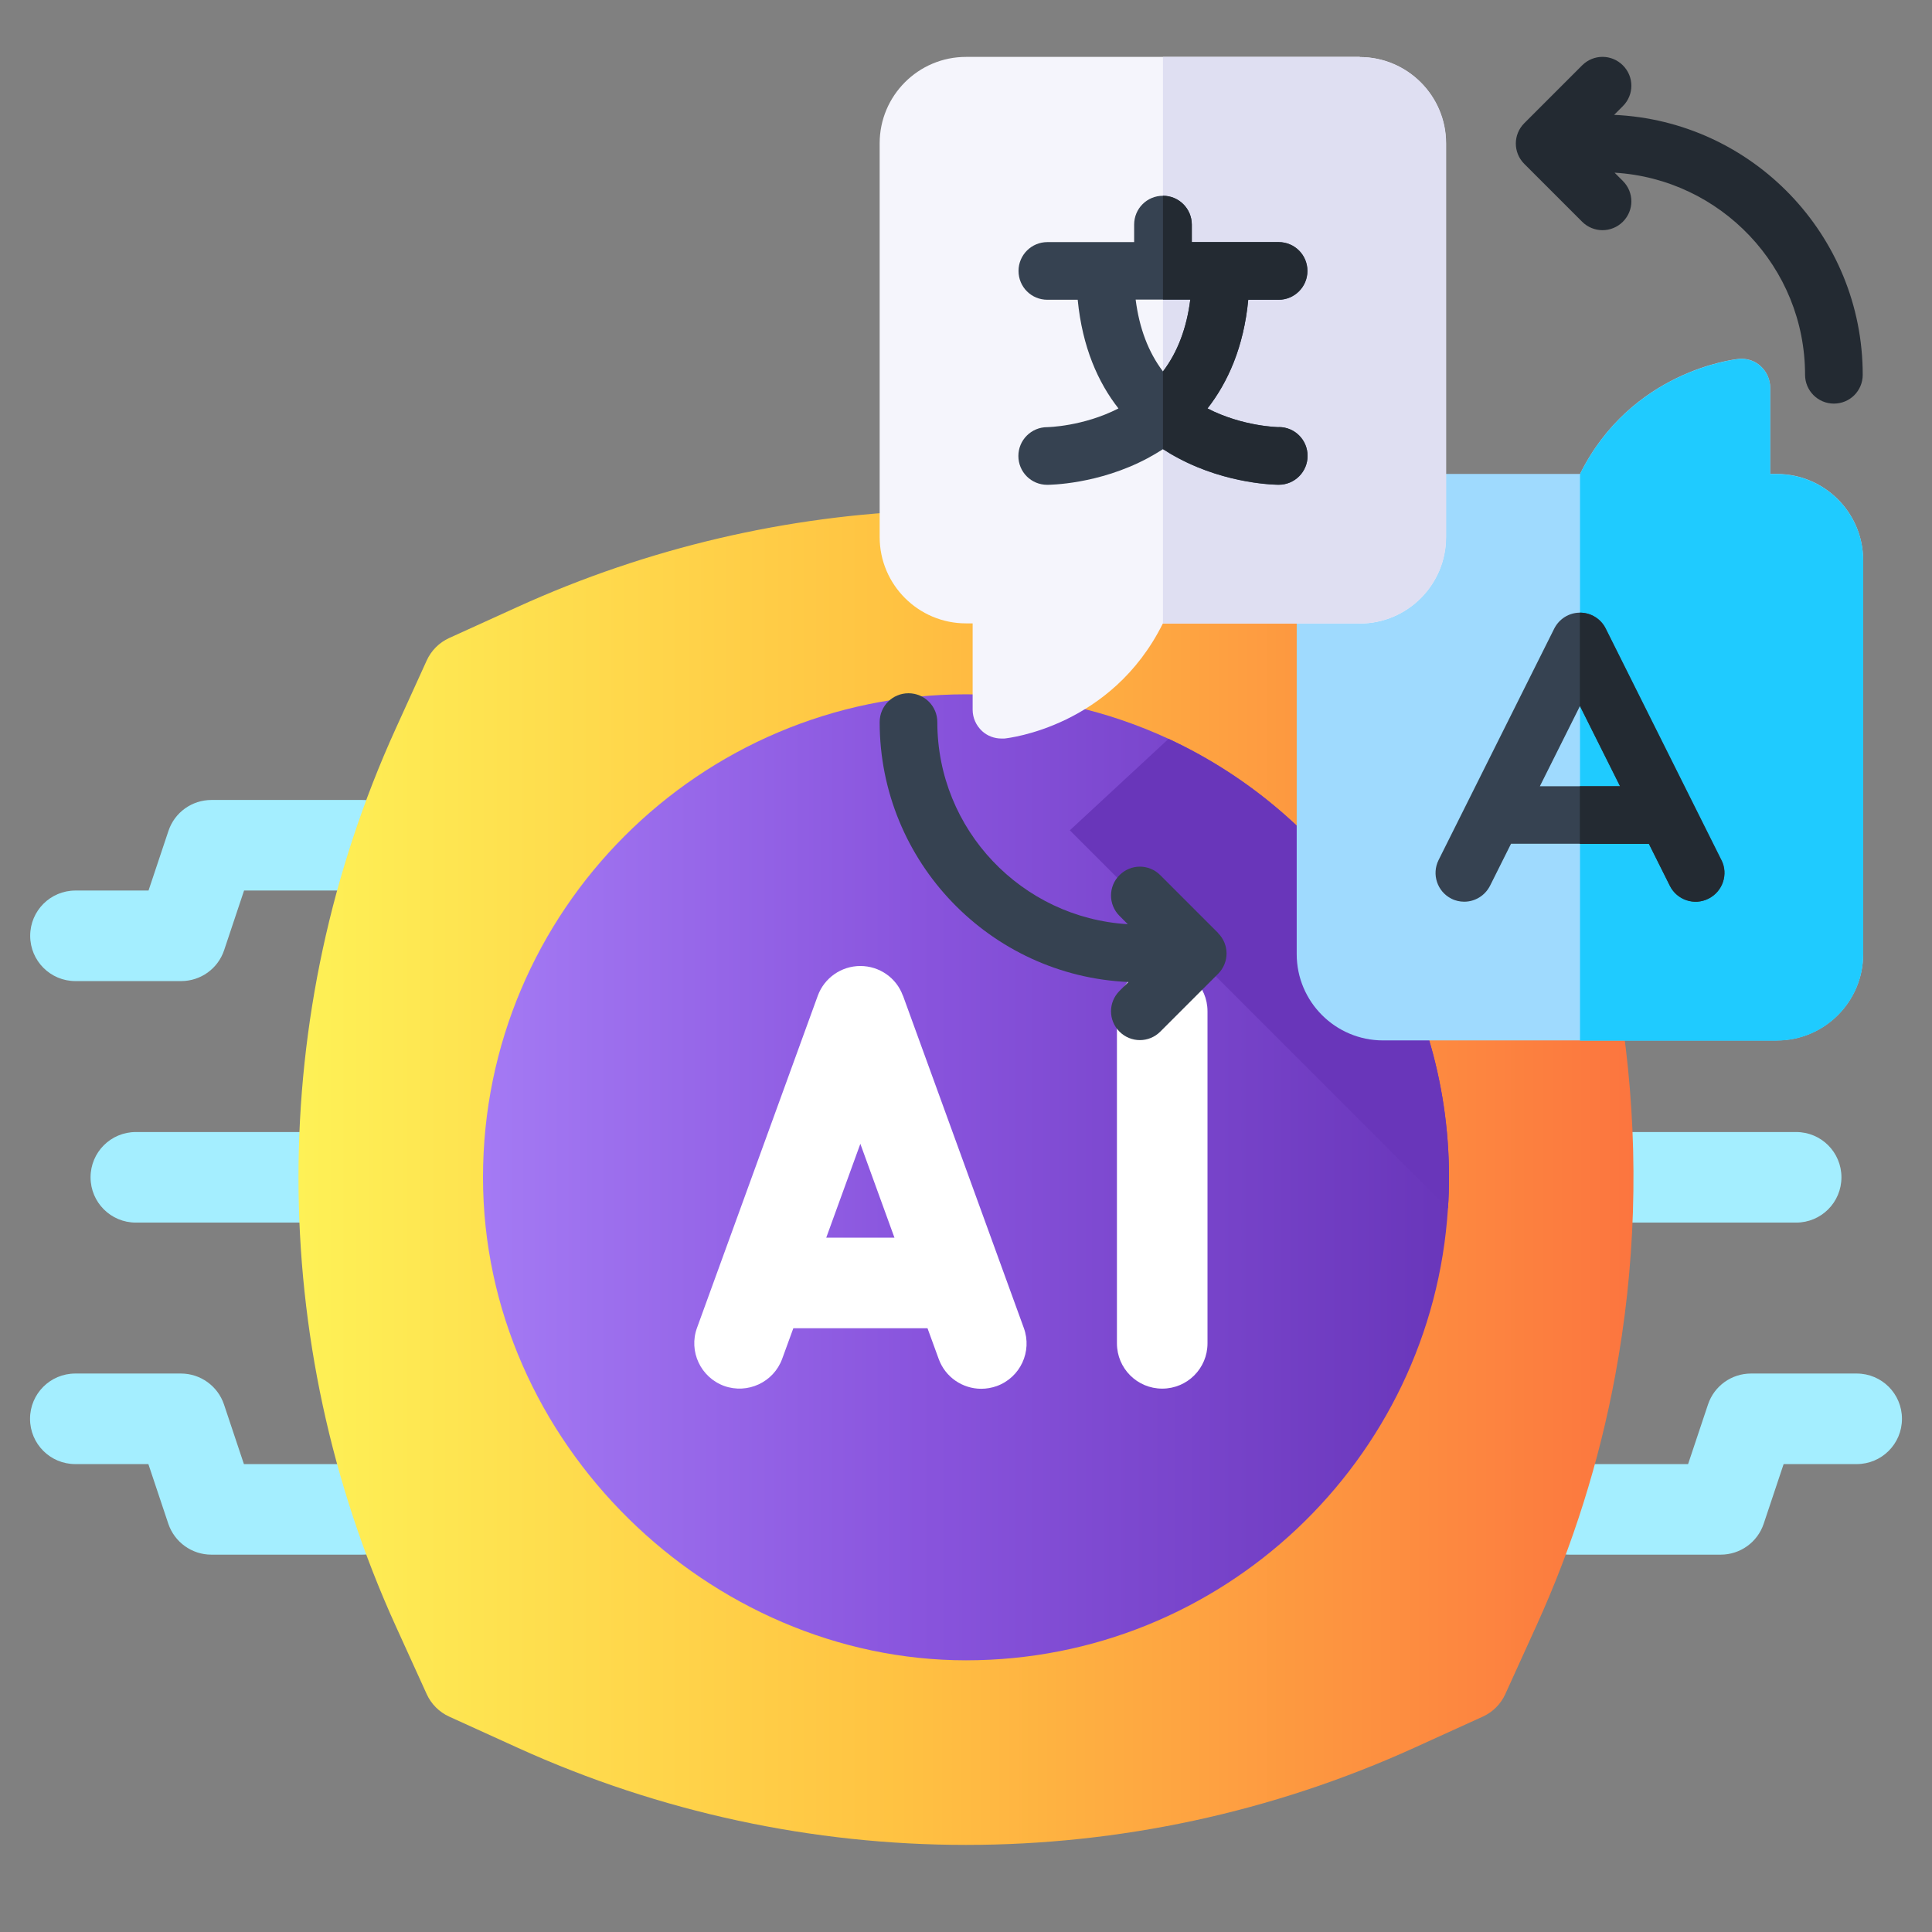 <?xml version="1.0" encoding="UTF-8"?>
<svg id="Vrstva_1" xmlns="http://www.w3.org/2000/svg" width="128" height="128" xmlns:xlink="http://www.w3.org/1999/xlink" version="1.1" viewBox="0 0 128 128">
  <rect x="0" y="0" width="128" height="128" fill="#808080" stroke="none"/>
  <!-- Generator: Adobe Illustrator 29.0.0, SVG Export Plug-In . SVG Version: 2.1.0 Build 186)  -->
  <defs>
    <style>
      .st0 {
        fill: #364251;
      }

      .st1 {
        fill: #9fdafe;
      }

      .st2 {
        fill: #dfdff2;
      }

      .st3 {
        fill: #a4eeff;
      }

      .st4 {
        fill: #f5f5fc;
      }

      .st5 {
        fill: url(#Nepojmenovaný_přechod);
      }

      .st6 {
        fill: #232a32;
      }

      .st7 {
        fill: #fff;
      }

      .st8 {
        fill: url(#Nepojmenovaný_přechod_2);
      }

      .st9 {
        fill: #6936ba;
      }

      .st10 {
        fill: #1fcbff;
      }
    </style>
    <linearGradient id="Nepojmenovaný_přechod" data-name="Nepojmenovaný přechod" x1="19.78" y1="52" x2="108.22" y2="52" gradientTransform="translate(0 130) scale(1 -1)" gradientUnits="userSpaceOnUse">
      <stop offset="0" stop-color="#fef156"/>
      <stop offset=".45" stop-color="#ffc242"/>
      <stop offset="1" stop-color="#fc753f"/>
    </linearGradient>
    <linearGradient id="Nepojmenovaný_přechod_2" data-name="Nepojmenovaný přechod 2" x1="32" y1="52" x2="96" y2="52" gradientTransform="translate(0 130) scale(1 -1)" gradientUnits="userSpaceOnUse">
      <stop offset="0" stop-color="#a47af4"/>
      <stop offset=".45" stop-color="#8954dd"/>
      <stop offset="1" stop-color="#6936ba"/>
    </linearGradient>
  </defs>
  <g id="Generate_Text">
    <g>
      <path class="st3" d="M12,65h-7c-1.66,0-3-1.34-3-3s1.34-3,3-3h4.84l1.32-3.95c.41-1.23,1.56-2.05,2.85-2.05h10c1.66,0,3,1.34,3,3s-1.34,3-3,3h-7.84l-1.32,3.95c-.41,1.23-1.56,2.05-2.85,2.05Z"/>
      <path class="st3" d="M24,103h-10c-1.29,0-2.44-.83-2.85-2.05l-1.32-3.95h-4.84c-1.66,0-3-1.34-3-3s1.34-3,3-3h7c1.29,0,2.44.83,2.85,2.05l1.32,3.95h7.84c1.66,0,3,1.34,3,3s-1.34,3-3,3Z"/>
      <path class="st3" d="M22,81h-13c-1.66,0-3-1.34-3-3s1.34-3,3-3h13c1.66,0,3,1.34,3,3s-1.34,3-3,3Z"/>
      <path class="st3" d="M114,103h-10c-1.66,0-3-1.34-3-3s1.34-3,3-3h7.84l1.32-3.95c.41-1.23,1.56-2.05,2.85-2.05h7c1.66,0,3,1.34,3,3s-1.34,3-3,3h-4.84l-1.32,3.95c-.41,1.23-1.56,2.05-2.85,2.05Z"/>
      <path class="st3" d="M119,81h-13c-1.66,0-3-1.34-3-3s1.34-3,3-3h13c1.66,0,3,1.34,3,3s-1.34,3-3,3Z"/>
    </g>
    <path class="st5" d="M107.01,91.14c-1.05,5.66-2.79,11.23-5.22,16.57l-2.06,4.53c-.3.66-.83,1.19-1.49,1.49l-4.53,2.06c-9.44,4.29-19.58,6.44-29.71,6.44s-20.27-2.15-29.71-6.44l-4.53-2.06c-.66-.3-1.19-.83-1.49-1.49l-2.06-4.53c-8.58-18.88-8.58-40.54,0-59.42l2.06-4.53c.3-.66.83-1.19,1.49-1.49l4.53-2.06c17.31-7.87,36.96-8.52,54.66-1.96,1.61.59,3.19,1.25,4.76,1.96l4.53,2.06c.66.3,1.19.83,1.49,1.49l2.06,4.53c6.15,13.54,7.89,28.5,5.22,42.85Z"/>
    <path class="st8" d="M96,78c0,.69-.02,1.38-.07,2.06-1.06,16.69-14.98,29.94-31.93,29.94s-32-14.36-32-32,14.36-32,32-32c4.79,0,9.33,1.06,13.42,2.95,10.96,5.09,18.58,16.2,18.58,29.05Z"/>
    <path class="st9" d="M96,78c0,.69-.02,1.38-.07,2.06l-25.05-25.05,6.54-6.06c10.96,5.09,18.58,16.2,18.58,29.05Z"/>
    <path class="st7" d="M59.82,65.97c-.43-1.19-1.56-1.97-2.82-1.97s-2.39.79-2.82,1.97l-8,22c-.57,1.56.24,3.28,1.79,3.85,1.56.56,3.28-.24,3.85-1.79l.74-2.03h8.89l.74,2.03c.44,1.22,1.59,1.98,2.82,1.98.34,0,.69-.06,1.03-.18,1.56-.57,2.36-2.29,1.79-3.85l-8-22ZM54.74,82l2.26-6.22,2.26,6.22h-4.52Z"/>
    <path class="st7" d="M77,64c-1.66,0-3,1.34-3,3v22c0,1.66,1.34,3,3,3s3-1.34,3-3v-22c0-1.66-1.34-3-3-3Z"/>
  </g>
  <g>
    <path class="st1" d="M117.72,31.4h-.44v-5.72c0-.54-.23-1.05-.63-1.42s-.94-.54-1.47-.48c-.3.03-7.11.8-10.5,7.62h-16.86c-1.05,0-1.91.85-1.91,1.91v29.9c0,3.16,2.57,5.72,5.72,5.72h26.09c3.16,0,5.72-2.57,5.72-5.72v-26.09c0-3.16-2.57-5.72-5.72-5.72Z"/>
    <path class="st10" d="M117.72,68.94c3.16,0,5.72-2.57,5.72-5.72v-26.09c0-3.16-2.57-5.72-5.72-5.72h-.44v-5.72c0-.54-.23-1.05-.63-1.42s-.94-.54-1.47-.48c-.3.03-7.11.8-10.5,7.62v37.54h13.04Z"/>
    <path class="st0" d="M114.05,56.98l-7.66-15.33c-.32-.65-.98-1.06-1.71-1.06s-1.38.41-1.71,1.06l-7.66,15.33c-.47.94-.09,2.09.85,2.56.27.14.57.2.85.2.7,0,1.37-.39,1.71-1.06l1.39-2.78h9.14l1.39,2.78c.47.94,1.62,1.33,2.56.85.94-.47,1.33-1.62.85-2.56h0ZM102.02,52.09l2.66-5.32,2.66,5.32h-5.32Z"/>
    <path class="st6" d="M106.38,41.65c-.32-.65-.98-1.06-1.71-1.06v6.18l2.66,5.32h-2.66v3.82h4.57l1.39,2.78c.47.94,1.62,1.33,2.56.85.94-.47,1.33-1.62.85-2.56l-7.66-15.33Z"/>
    <path class="st4" d="M90.09,3.77h-26.09c-3.16,0-5.72,2.57-5.72,5.72v26.09c0,3.16,2.57,5.72,5.72,5.72h.44v5.72c0,.54.23,1.05.63,1.42.35.32.81.49,1.28.49.06,0,.13,0,.19,0,.3-.03,7.11-.8,10.5-7.62h13.04c3.16,0,5.72-2.57,5.72-5.72V9.5c0-3.16-2.57-5.72-5.72-5.72Z"/>
    <path class="st2" d="M90.09,3.77h-13.04v37.54h13.04c3.16,0,5.72-2.57,5.72-5.72V9.5c0-3.16-2.57-5.72-5.72-5.72Z"/>
    <path class="st0" d="M84.72,28.3s-2.38-.03-4.72-1.24c1.34-1.72,2.4-4.05,2.7-7.2h2.01c1.05,0,1.91-.85,1.91-1.91s-.85-1.91-1.91-1.91h-5.75v-1.16c0-1.05-.85-1.91-1.91-1.91s-1.91.85-1.91,1.91v1.16h-5.75c-1.05,0-1.91.85-1.91,1.91s.85,1.91,1.91,1.91h2.01c.31,3.16,1.36,5.49,2.7,7.2-2.34,1.2-4.7,1.24-4.72,1.24-1.05,0-1.91.85-1.91,1.91s.85,1.91,1.91,1.91c.14,0,3.39-.02,6.65-1.76.33-.18.68-.38,1.02-.6.34.22.68.43,1.02.6,3.26,1.74,6.51,1.76,6.65,1.76,1.05,0,1.91-.85,1.91-1.91s-.85-1.91-1.9-1.91ZM78.86,19.85c-.24,1.89-.84,3.48-1.81,4.76-.97-1.28-1.57-2.87-1.81-4.76h3.62Z"/>
    <path class="st6" d="M106.93,7.62l.59-.59c.75-.75.75-1.95,0-2.7-.75-.75-1.95-.75-2.7,0l-3.83,3.83c-.75.75-.75,1.95,0,2.7l3.83,3.83c.37.37.86.56,1.35.56s.98-.19,1.35-.56c.75-.75.75-1.95,0-2.7l-.55-.55c7.03.42,12.62,6.26,12.62,13.39,0,1.05.85,1.91,1.91,1.91s1.91-.85,1.91-1.91c0-9.25-7.32-16.82-16.48-17.22h0Z"/>
    <path class="st0" d="M80.7,61.81l-3.83-3.83c-.75-.75-1.95-.75-2.7,0s-.75,1.95,0,2.7l.55.55c-7.03-.42-12.62-6.26-12.62-13.39,0-1.05-.85-1.91-1.91-1.91s-1.91.85-1.91,1.91c0,9.25,7.32,16.82,16.48,17.22l-.59.59c-.75.75-.75,1.95,0,2.7.37.37.86.56,1.35.56s.98-.19,1.35-.56l3.83-3.83c.75-.75.75-1.95,0-2.7h0Z"/>
    <path class="st6" d="M84.72,28.3s-2.38-.03-4.72-1.24c1.34-1.72,2.4-4.05,2.7-7.2h2.01c1.05,0,1.91-.85,1.91-1.91s-.85-1.91-1.91-1.91h-5.75v-1.16c0-1.05-.85-1.91-1.91-1.91v6.88h1.81c-.24,1.89-.84,3.48-1.81,4.76v5.14c.34.22.68.42,1.02.6,3.26,1.74,6.51,1.76,6.65,1.76,1.05,0,1.91-.85,1.91-1.91s-.85-1.91-1.91-1.91h0Z"/>
  </g>
</svg>